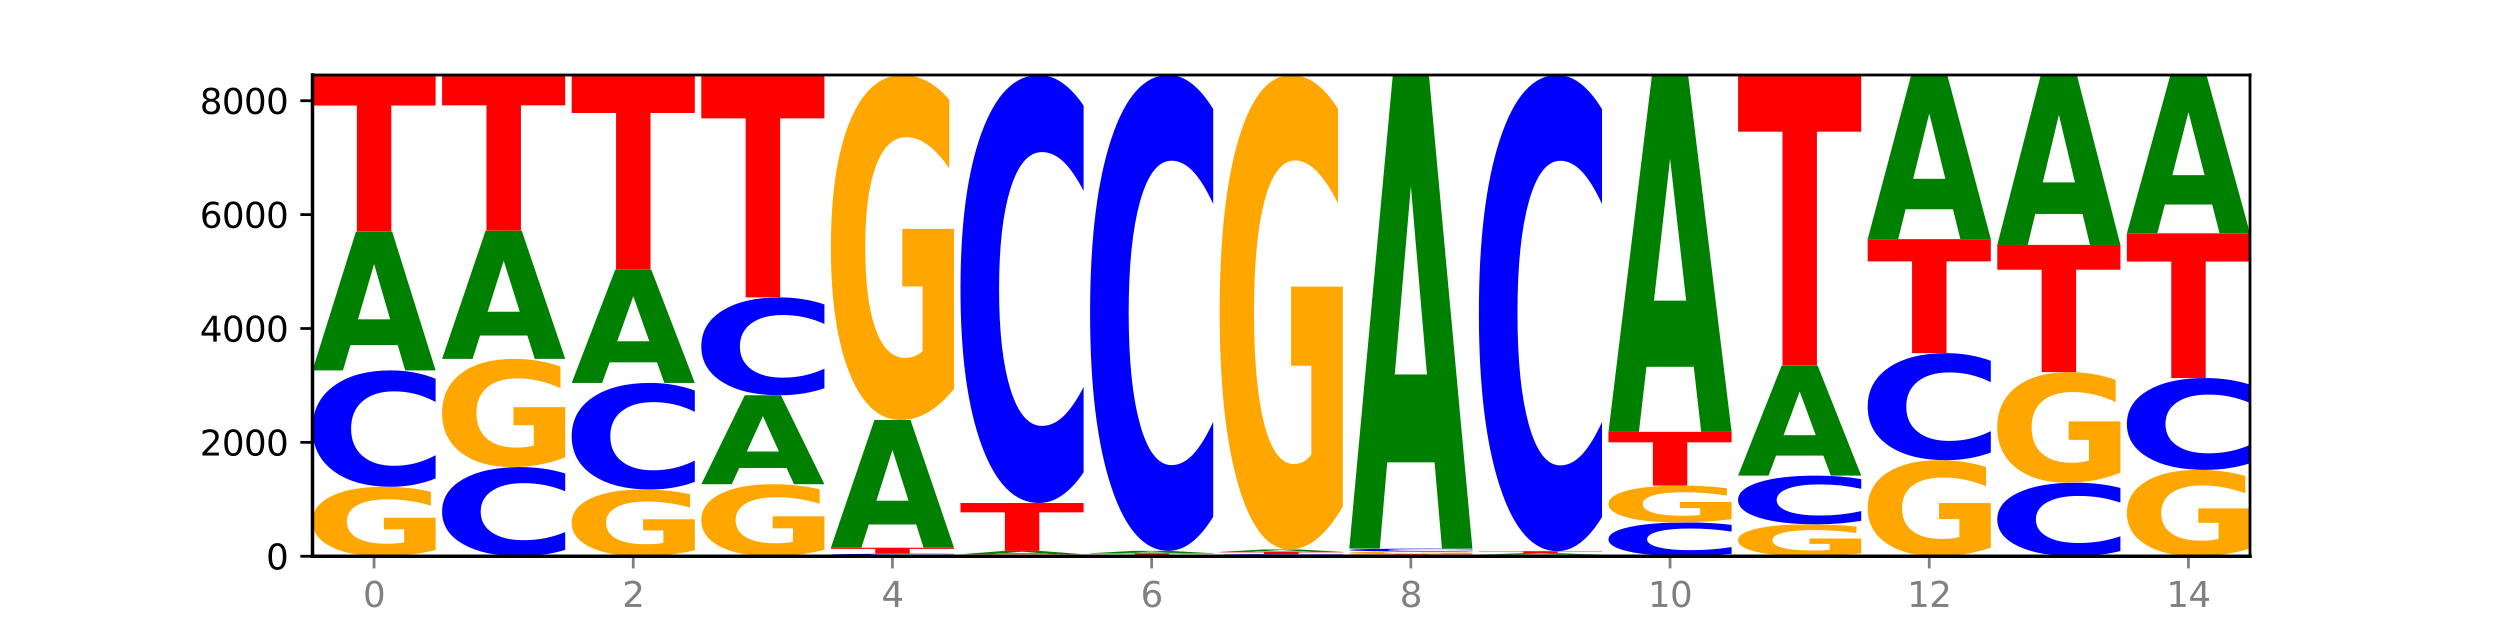 <?xml version="1.0" encoding="utf-8" standalone="no"?>
<!DOCTYPE svg PUBLIC "-//W3C//DTD SVG 1.1//EN"
  "http://www.w3.org/Graphics/SVG/1.1/DTD/svg11.dtd">
<svg xmlns:xlink="http://www.w3.org/1999/xlink" width="720pt" height="180pt" viewBox="0 0 720 180" xmlns="http://www.w3.org/2000/svg" version="1.1">
 <defs>
  <style type="text/css">*{stroke-linejoin: round; stroke-linecap: butt}</style>
 </defs>
 <g id="figure_1">
  <g id="patch_1">
   <path d="M 0 180 
L 720 180 
L 720 0 
L 0 0 
z
" style="fill: #ffffff"/>
  </g>
  <g id="axes_1">
   <g id="patch_2">
    <path d="M 90 160.2 
L 648 160.2 
L 648 21.6 
L 90 21.6 
z
" style="fill: #ffffff"/>
   </g>
   <g id="line2d_1">
    <path d="M 90 160.2 
L 648 160.2 
" clip-path="url(#p3abdfada32)" style="fill: none; stroke: #000000; stroke-width: 0.5; stroke-linecap: square"/>
   </g>
   <g id="patch_3">
    <path d="M 125.458 158.39 
Q 121.882 159.295 118.036 159.75 
Q 114.19 160.2 110.089 160.2 
Q 100.823 160.2 95.412 157.506 
Q 90 154.811 90 150.203 
Q 90 145.541 95.507 142.868 
Q 101.022 140.194 110.614 140.194 
Q 114.309 140.194 117.694 140.558 
Q 121.088 140.917 124.091 141.628 
L 124.091 145.616 
Q 120.992 144.703 117.925 144.252 
Q 114.857 143.798 111.774 143.798 
Q 106.068 143.798 102.977 145.459 
Q 99.886 147.116 99.886 150.203 
Q 99.886 153.261 102.866 154.931 
Q 105.846 156.596 111.329 156.596 
Q 112.823 156.596 114.102 156.501 
Q 115.382 156.402 116.399 156.195 
L 116.399 152.451 
L 110.558 152.451 
L 110.558 149.116 
L 125.458 149.116 
L 125.458 158.39 
z
" clip-path="url(#p3abdfada32)" style="fill: #ffa600"/>
   </g>
   <g id="patch_4">
    <path d="M 125.458 137.791 
Q 122.492 138.982 119.285 139.585 
Q 116.078 140.194 112.585 140.194 
Q 102.168 140.194 96.084 135.679 
Q 90 131.165 90 123.445 
Q 90 115.697 96.084 111.19 
Q 102.168 106.675 112.585 106.675 
Q 116.078 106.675 119.285 107.285 
Q 122.492 107.887 125.458 109.078 
L 125.458 115.759 
Q 122.465 114.181 119.562 113.447 
Q 116.658 112.713 113.451 112.713 
Q 107.698 112.713 104.401 115.573 
Q 101.114 118.425 101.114 123.445 
Q 101.114 128.444 104.401 131.304 
Q 107.698 134.156 113.451 134.156 
Q 116.658 134.156 119.562 133.422 
Q 122.465 132.681 125.458 131.103 
L 125.458 137.791 
z
" clip-path="url(#p3abdfada32)" style="fill: #0000ff"/>
   </g>
   <g id="patch_5">
    <path d="M 114.562 99.389 
L 100.925 99.389 
L 98.772 106.675 
L 90 106.675 
L 102.527 66.679 
L 112.931 66.679 
L 125.458 106.675 
L 116.693 106.675 
L 114.562 99.389 
z
M 103.1 91.966 
L 112.365 91.966 
L 107.74 76.057 
L 103.1 91.966 
z
" clip-path="url(#p3abdfada32)" style="fill: #008000"/>
   </g>
   <g id="patch_6">
    <path d="M 90 21.6 
L 125.458 21.6 
L 125.458 30.392 
L 112.701 30.392 
L 112.701 66.679 
L 102.781 66.679 
L 102.781 30.392 
L 90 30.392 
L 90 21.6 
z
" clip-path="url(#p3abdfada32)" style="fill: #ff0000"/>
   </g>
   <g id="patch_7">
    <path d="M 162.783 158.359 
Q 159.817 159.272 156.609 159.733 
Q 153.402 160.2 149.909 160.2 
Q 139.492 160.2 133.408 156.741 
Q 127.324 153.283 127.324 147.368 
Q 127.324 141.432 133.408 137.979 
Q 139.492 134.52 149.909 134.52 
Q 153.402 134.52 156.609 134.987 
Q 159.817 135.448 162.783 136.361 
L 162.783 141.48 
Q 159.79 140.27 156.886 139.708 
Q 153.983 139.146 150.776 139.146 
Q 145.022 139.146 141.726 141.337 
Q 138.438 143.522 138.438 147.368 
Q 138.438 151.198 141.726 153.389 
Q 145.022 155.574 150.776 155.574 
Q 153.983 155.574 156.886 155.012 
Q 159.79 154.444 162.783 153.235 
L 162.783 158.359 
z
" clip-path="url(#p3abdfada32)" style="fill: #0000ff"/>
   </g>
   <g id="patch_8">
    <path d="M 162.783 131.701 
Q 159.207 133.11 155.36 133.818 
Q 151.514 134.52 147.414 134.52 
Q 138.148 134.52 132.736 130.324 
Q 127.324 126.127 127.324 118.951 
Q 127.324 111.691 132.831 107.527 
Q 138.346 103.363 147.938 103.363 
Q 151.633 103.363 155.019 103.929 
Q 158.412 104.489 161.416 105.596 
L 161.416 111.807 
Q 158.317 110.385 155.249 109.683 
Q 152.182 108.975 149.098 108.975 
Q 143.393 108.975 140.301 111.562 
Q 137.21 114.143 137.21 118.951 
Q 137.21 123.714 140.19 126.314 
Q 143.17 128.908 148.653 128.908 
Q 150.147 128.908 151.427 128.76 
Q 152.706 128.605 153.723 128.283 
L 153.723 122.452 
L 147.883 122.452 
L 147.883 117.258 
L 162.783 117.258 
L 162.783 131.701 
z
" clip-path="url(#p3abdfada32)" style="fill: #ffa600"/>
   </g>
   <g id="patch_9">
    <path d="M 151.886 96.635 
L 138.25 96.635 
L 136.097 103.363 
L 127.324 103.363 
L 139.852 66.433 
L 150.255 66.433 
L 162.783 103.363 
L 154.018 103.363 
L 151.886 96.635 
z
M 140.425 89.781 
L 149.69 89.781 
L 145.064 75.092 
L 140.425 89.781 
z
" clip-path="url(#p3abdfada32)" style="fill: #008000"/>
   </g>
   <g id="patch_10">
    <path d="M 127.324 21.6 
L 162.783 21.6 
L 162.783 30.344 
L 150.026 30.344 
L 150.026 66.433 
L 140.106 66.433 
L 140.106 30.344 
L 127.324 30.344 
L 127.324 21.6 
z
" clip-path="url(#p3abdfada32)" style="fill: #ff0000"/>
   </g>
   <g id="patch_11">
    <path d="M 200.107 158.461 
Q 196.531 159.331 192.685 159.767 
Q 188.839 160.2 184.738 160.2 
Q 175.472 160.2 170.061 157.612 
Q 164.649 155.023 164.649 150.596 
Q 164.649 146.118 170.156 143.55 
Q 175.671 140.981 185.263 140.981 
Q 188.958 140.981 192.343 141.33 
Q 195.736 141.676 198.74 142.359 
L 198.74 146.19 
Q 195.641 145.312 192.574 144.88 
Q 189.506 144.443 186.423 144.443 
Q 180.717 144.443 177.626 146.039 
Q 174.535 147.631 174.535 150.596 
Q 174.535 153.534 177.515 155.138 
Q 180.495 156.738 185.978 156.738 
Q 187.472 156.738 188.751 156.647 
Q 190.031 156.552 191.048 156.353 
L 191.048 152.756 
L 185.207 152.756 
L 185.207 149.552 
L 200.107 149.552 
L 200.107 158.461 
z
" clip-path="url(#p3abdfada32)" style="fill: #ffa600"/>
   </g>
   <g id="patch_12">
    <path d="M 200.107 138.781 
Q 197.141 139.871 193.934 140.423 
Q 190.727 140.981 187.233 140.981 
Q 176.817 140.981 170.733 136.846 
Q 164.649 132.712 164.649 125.642 
Q 164.649 118.546 170.733 114.418 
Q 176.817 110.283 187.233 110.283 
Q 190.727 110.283 193.934 110.841 
Q 197.141 111.393 200.107 112.483 
L 200.107 118.603 
Q 197.114 117.157 194.211 116.485 
Q 191.307 115.813 188.1 115.813 
Q 182.347 115.813 179.05 118.432 
Q 175.762 121.044 175.762 125.642 
Q 175.762 130.22 179.05 132.839 
Q 182.347 135.451 188.1 135.451 
Q 191.307 135.451 194.211 134.779 
Q 197.114 134.101 200.107 132.655 
L 200.107 138.781 
z
" clip-path="url(#p3abdfada32)" style="fill: #0000ff"/>
   </g>
   <g id="patch_13">
    <path d="M 189.211 104.344 
L 175.574 104.344 
L 173.421 110.283 
L 164.649 110.283 
L 177.176 77.683 
L 187.58 77.683 
L 200.107 110.283 
L 191.342 110.283 
L 189.211 104.344 
z
M 177.749 98.294 
L 187.014 98.294 
L 182.389 85.326 
L 177.749 98.294 
z
" clip-path="url(#p3abdfada32)" style="fill: #008000"/>
   </g>
   <g id="patch_14">
    <path d="M 164.649 21.6 
L 200.107 21.6 
L 200.107 32.538 
L 187.35 32.538 
L 187.35 77.683 
L 177.43 77.683 
L 177.43 32.538 
L 164.649 32.538 
L 164.649 21.6 
z
" clip-path="url(#p3abdfada32)" style="fill: #ff0000"/>
   </g>
   <g id="patch_15">
    <path d="M 237.431 158.323 
Q 233.855 159.262 230.009 159.733 
Q 226.163 160.2 222.063 160.2 
Q 212.797 160.2 207.385 157.406 
Q 201.973 154.612 201.973 149.834 
Q 201.973 145.001 207.48 142.228 
Q 212.995 139.456 222.587 139.456 
Q 226.282 139.456 229.668 139.833 
Q 233.061 140.206 236.065 140.943 
L 236.065 145.078 
Q 232.965 144.131 229.898 143.664 
Q 226.831 143.193 223.747 143.193 
Q 218.041 143.193 214.95 144.915 
Q 211.859 146.633 211.859 149.834 
Q 211.859 153.005 214.839 154.737 
Q 217.819 156.463 223.302 156.463 
Q 224.796 156.463 226.076 156.365 
Q 227.355 156.262 228.372 156.048 
L 228.372 152.165 
L 222.531 152.165 
L 222.531 148.707 
L 237.431 148.707 
L 237.431 158.323 
z
" clip-path="url(#p3abdfada32)" style="fill: #ffa600"/>
   </g>
   <g id="patch_16">
    <path d="M 226.535 134.79 
L 212.899 134.79 
L 210.745 139.456 
L 201.973 139.456 
L 214.501 113.841 
L 224.904 113.841 
L 237.431 139.456 
L 228.667 139.456 
L 226.535 134.79 
z
M 215.073 130.036 
L 224.339 130.036 
L 219.713 119.847 
L 215.073 130.036 
z
" clip-path="url(#p3abdfada32)" style="fill: #008000"/>
   </g>
   <g id="patch_17">
    <path d="M 237.431 111.821 
Q 234.465 112.822 231.258 113.329 
Q 228.051 113.841 224.558 113.841 
Q 214.141 113.841 208.057 110.045 
Q 201.973 106.248 201.973 99.756 
Q 201.973 93.24 208.057 89.449 
Q 214.141 85.652 224.558 85.652 
Q 228.051 85.652 231.258 86.165 
Q 234.465 86.672 237.431 87.673 
L 237.431 93.292 
Q 234.439 91.965 231.535 91.347 
Q 228.632 90.73 225.424 90.73 
Q 219.671 90.73 216.375 93.135 
Q 213.087 95.534 213.087 99.756 
Q 213.087 103.96 216.375 106.365 
Q 219.671 108.764 225.424 108.764 
Q 228.632 108.764 231.535 108.147 
Q 234.439 107.524 237.431 106.196 
L 237.431 111.821 
z
" clip-path="url(#p3abdfada32)" style="fill: #0000ff"/>
   </g>
   <g id="patch_18">
    <path d="M 201.973 21.6 
L 237.431 21.6 
L 237.431 34.092 
L 224.675 34.092 
L 224.675 85.652 
L 214.755 85.652 
L 214.755 34.092 
L 201.973 34.092 
L 201.973 21.6 
z
" clip-path="url(#p3abdfada32)" style="fill: #ff0000"/>
   </g>
   <g id="patch_19">
    <path d="M 274.756 160.147 
Q 271.79 160.173 268.583 160.187 
Q 265.375 160.2 261.882 160.2 
Q 251.465 160.2 245.382 160.101 
Q 239.298 160.001 239.298 159.831 
Q 239.298 159.661 245.382 159.561 
Q 251.465 159.462 261.882 159.462 
Q 265.375 159.462 268.583 159.475 
Q 271.79 159.489 274.756 159.515 
L 274.756 159.662 
Q 271.763 159.627 268.86 159.611 
Q 265.956 159.595 262.749 159.595 
Q 256.995 159.595 253.699 159.658 
Q 250.411 159.721 250.411 159.831 
Q 250.411 159.941 253.699 160.004 
Q 256.995 160.067 262.749 160.067 
Q 265.956 160.067 268.86 160.051 
Q 271.763 160.035 274.756 160 
L 274.756 160.147 
z
" clip-path="url(#p3abdfada32)" style="fill: #0000ff"/>
   </g>
   <g id="patch_20">
    <path d="M 239.298 157.74 
L 274.756 157.74 
L 274.756 158.076 
L 261.999 158.076 
L 261.999 159.462 
L 252.079 159.462 
L 252.079 158.076 
L 239.298 158.076 
L 239.298 157.74 
z
" clip-path="url(#p3abdfada32)" style="fill: #ff0000"/>
   </g>
   <g id="patch_21">
    <path d="M 263.86 151.04 
L 250.223 151.04 
L 248.07 157.74 
L 239.298 157.74 
L 251.825 120.958 
L 262.228 120.958 
L 274.756 157.74 
L 265.991 157.74 
L 263.86 151.04 
z
M 252.398 144.213 
L 261.663 144.213 
L 257.038 129.582 
L 252.398 144.213 
z
" clip-path="url(#p3abdfada32)" style="fill: #008000"/>
   </g>
   <g id="patch_22">
    <path d="M 274.756 111.969 
Q 271.18 116.464 267.334 118.721 
Q 263.487 120.958 259.387 120.958 
Q 250.121 120.958 244.709 107.577 
Q 239.298 94.195 239.298 71.31 
Q 239.298 48.159 244.805 34.879 
Q 250.32 21.6 259.911 21.6 
Q 263.607 21.6 266.992 23.406 
Q 270.385 25.192 273.389 28.722 
L 273.389 48.528 
Q 270.29 43.992 267.222 41.755 
Q 264.155 39.497 261.072 39.497 
Q 255.366 39.497 252.275 47.748 
Q 249.183 55.978 249.183 71.31 
Q 249.183 86.498 252.163 94.79 
Q 255.143 103.061 260.627 103.061 
Q 262.121 103.061 263.4 102.589 
Q 264.679 102.097 265.697 101.07 
L 265.697 82.475 
L 259.856 82.475 
L 259.856 65.912 
L 274.756 65.912 
L 274.756 111.969 
z
" clip-path="url(#p3abdfada32)" style="fill: #ffa600"/>
   </g>
   <g id="patch_23">
    <path d="M 312.08 160.148 
Q 308.504 160.174 304.658 160.187 
Q 300.812 160.2 296.711 160.2 
Q 287.445 160.2 282.034 160.123 
Q 276.622 160.045 276.622 159.913 
Q 276.622 159.779 282.129 159.703 
Q 287.644 159.626 297.236 159.626 
Q 300.931 159.626 304.316 159.636 
Q 307.71 159.647 310.713 159.667 
L 310.713 159.782 
Q 307.614 159.755 304.547 159.742 
Q 301.479 159.729 298.396 159.729 
Q 292.69 159.729 289.599 159.777 
Q 286.508 159.825 286.508 159.913 
Q 286.508 160.001 289.488 160.049 
Q 292.468 160.097 297.951 160.097 
Q 299.445 160.097 300.724 160.094 
Q 302.004 160.091 303.021 160.085 
L 303.021 159.978 
L 297.18 159.978 
L 297.18 159.882 
L 312.08 159.882 
L 312.08 160.148 
z
" clip-path="url(#p3abdfada32)" style="fill: #ffa600"/>
   </g>
   <g id="patch_24">
    <path d="M 301.184 159.45 
L 287.547 159.45 
L 285.394 159.626 
L 276.622 159.626 
L 289.15 158.659 
L 299.553 158.659 
L 312.08 159.626 
L 303.315 159.626 
L 301.184 159.45 
z
M 289.722 159.27 
L 298.987 159.27 
L 294.362 158.885 
L 289.722 159.27 
z
" clip-path="url(#p3abdfada32)" style="fill: #008000"/>
   </g>
   <g id="patch_25">
    <path d="M 276.622 144.867 
L 312.08 144.867 
L 312.08 147.557 
L 299.324 147.557 
L 299.324 158.659 
L 289.404 158.659 
L 289.404 147.557 
L 276.622 147.557 
L 276.622 144.867 
z
" clip-path="url(#p3abdfada32)" style="fill: #ff0000"/>
   </g>
   <g id="patch_26">
    <path d="M 312.08 136.032 
Q 309.114 140.411 305.907 142.627 
Q 302.7 144.867 299.207 144.867 
Q 288.79 144.867 282.706 128.265 
Q 276.622 111.663 276.622 83.272 
Q 276.622 54.779 282.706 38.202 
Q 288.79 21.6 299.207 21.6 
Q 302.7 21.6 305.907 23.841 
Q 309.114 26.056 312.08 30.436 
L 312.08 55.008 
Q 309.087 49.202 306.184 46.503 
Q 303.28 43.804 300.073 43.804 
Q 294.32 43.804 291.023 54.32 
Q 287.736 64.811 287.736 83.272 
Q 287.736 101.656 291.023 112.173 
Q 294.32 122.663 300.073 122.663 
Q 303.28 122.663 306.184 119.964 
Q 309.087 117.24 312.08 111.434 
L 312.08 136.032 
z
" clip-path="url(#p3abdfada32)" style="fill: #0000ff"/>
   </g>
   <g id="patch_27">
    <path d="M 349.405 160.178 
Q 345.829 160.189 341.982 160.194 
Q 338.136 160.2 334.036 160.2 
Q 324.77 160.2 319.358 160.167 
Q 313.946 160.134 313.946 160.077 
Q 313.946 160.02 319.454 159.987 
Q 324.969 159.954 334.56 159.954 
Q 338.255 159.954 341.641 159.958 
Q 345.034 159.963 348.038 159.972 
L 348.038 160.021 
Q 344.939 160.009 341.871 160.004 
Q 338.804 159.998 335.72 159.998 
Q 330.015 159.998 326.923 160.019 
Q 323.832 160.039 323.832 160.077 
Q 323.832 160.115 326.812 160.135 
Q 329.792 160.156 335.275 160.156 
Q 336.769 160.156 338.049 160.155 
Q 339.328 160.153 340.345 160.151 
L 340.345 160.105 
L 334.505 160.105 
L 334.505 160.064 
L 349.405 160.064 
L 349.405 160.178 
z
" clip-path="url(#p3abdfada32)" style="fill: #ffa600"/>
   </g>
   <g id="patch_28">
    <path d="M 313.946 159.347 
L 349.405 159.347 
L 349.405 159.466 
L 336.648 159.466 
L 336.648 159.954 
L 326.728 159.954 
L 326.728 159.466 
L 313.946 159.466 
L 313.946 159.347 
z
" clip-path="url(#p3abdfada32)" style="fill: #ff0000"/>
   </g>
   <g id="patch_29">
    <path d="M 338.508 159.219 
L 324.872 159.219 
L 322.719 159.347 
L 313.946 159.347 
L 326.474 158.642 
L 336.877 158.642 
L 349.405 159.347 
L 340.64 159.347 
L 338.508 159.219 
z
M 327.047 159.088 
L 336.312 159.088 
L 331.686 158.807 
L 327.047 159.088 
z
" clip-path="url(#p3abdfada32)" style="fill: #008000"/>
   </g>
   <g id="patch_30">
    <path d="M 349.405 148.819 
Q 346.439 153.688 343.231 156.151 
Q 340.024 158.642 336.531 158.642 
Q 326.114 158.642 320.03 140.185 
Q 313.946 121.728 313.946 90.164 
Q 313.946 58.486 320.03 40.057 
Q 326.114 21.6 336.531 21.6 
Q 340.024 21.6 343.231 24.091 
Q 346.439 26.554 349.405 31.423 
L 349.405 58.741 
Q 346.412 52.287 343.508 49.286 
Q 340.605 46.285 337.398 46.285 
Q 331.644 46.285 328.348 57.977 
Q 325.06 69.64 325.06 90.164 
Q 325.06 110.602 328.348 122.294 
Q 331.644 133.957 337.398 133.957 
Q 340.605 133.957 343.508 130.956 
Q 346.412 127.927 349.405 121.473 
L 349.405 148.819 
z
" clip-path="url(#p3abdfada32)" style="fill: #0000ff"/>
   </g>
   <g id="patch_31">
    <path d="M 386.729 160.155 
Q 383.763 160.177 380.556 160.189 
Q 377.349 160.2 373.856 160.2 
Q 363.439 160.2 357.355 160.116 
Q 351.271 160.032 351.271 159.889 
Q 351.271 159.745 357.355 159.661 
Q 363.439 159.577 373.856 159.577 
Q 377.349 159.577 380.556 159.588 
Q 383.763 159.599 386.729 159.622 
L 386.729 159.746 
Q 383.736 159.716 380.833 159.703 
Q 377.929 159.689 374.722 159.689 
Q 368.969 159.689 365.672 159.742 
Q 362.385 159.795 362.385 159.889 
Q 362.385 159.982 365.672 160.035 
Q 368.969 160.088 374.722 160.088 
Q 377.929 160.088 380.833 160.074 
Q 383.736 160.06 386.729 160.031 
L 386.729 160.155 
z
" clip-path="url(#p3abdfada32)" style="fill: #0000ff"/>
   </g>
   <g id="patch_32">
    <path d="M 351.271 158.954 
L 386.729 158.954 
L 386.729 159.075 
L 373.972 159.075 
L 373.972 159.577 
L 364.052 159.577 
L 364.052 159.075 
L 351.271 159.075 
L 351.271 158.954 
z
" clip-path="url(#p3abdfada32)" style="fill: #ff0000"/>
   </g>
   <g id="patch_33">
    <path d="M 375.833 158.825 
L 362.196 158.825 
L 360.043 158.954 
L 351.271 158.954 
L 363.798 158.249 
L 374.202 158.249 
L 386.729 158.954 
L 377.964 158.954 
L 375.833 158.825 
z
M 364.371 158.694 
L 373.636 158.694 
L 369.011 158.414 
L 364.371 158.694 
z
" clip-path="url(#p3abdfada32)" style="fill: #008000"/>
   </g>
   <g id="patch_34">
    <path d="M 386.729 145.885 
Q 383.153 152.067 379.307 155.172 
Q 375.461 158.249 371.36 158.249 
Q 362.094 158.249 356.683 139.844 
Q 351.271 121.44 351.271 89.967 
Q 351.271 58.126 356.778 39.863 
Q 362.293 21.6 371.885 21.6 
Q 375.58 21.6 378.965 24.084 
Q 382.358 26.54 385.362 31.395 
L 385.362 58.634 
Q 382.263 52.396 379.196 49.319 
Q 376.128 46.214 373.045 46.214 
Q 367.339 46.214 364.248 57.562 
Q 361.157 68.881 361.157 89.967 
Q 361.157 110.855 364.137 122.259 
Q 367.117 133.634 372.6 133.634 
Q 374.094 133.634 375.373 132.985 
Q 376.653 132.308 377.67 130.896 
L 377.67 105.322 
L 371.829 105.322 
L 371.829 82.543 
L 386.729 82.543 
L 386.729 145.885 
z
" clip-path="url(#p3abdfada32)" style="fill: #ffa600"/>
   </g>
   <g id="patch_35">
    <path d="M 388.595 159.61 
L 424.054 159.61 
L 424.054 159.725 
L 411.297 159.725 
L 411.297 160.2 
L 401.377 160.2 
L 401.377 159.725 
L 388.595 159.725 
L 388.595 159.61 
z
" clip-path="url(#p3abdfada32)" style="fill: #ff0000"/>
   </g>
   <g id="patch_36">
    <path d="M 424.054 159.538 
Q 420.477 159.574 416.631 159.592 
Q 412.785 159.61 408.685 159.61 
Q 399.419 159.61 394.007 159.504 
Q 388.595 159.398 388.595 159.216 
Q 388.595 159.033 394.102 158.928 
Q 399.617 158.823 409.209 158.823 
Q 412.904 158.823 416.29 158.837 
Q 419.683 158.851 422.687 158.879 
L 422.687 159.036 
Q 419.587 159 416.52 158.982 
Q 413.453 158.964 410.369 158.964 
Q 404.664 158.964 401.572 159.03 
Q 398.481 159.095 398.481 159.216 
Q 398.481 159.337 401.461 159.402 
Q 404.441 159.468 409.924 159.468 
Q 411.418 159.468 412.698 159.464 
Q 413.977 159.46 414.994 159.452 
L 414.994 159.305 
L 409.153 159.305 
L 409.153 159.174 
L 424.054 159.174 
L 424.054 159.538 
z
" clip-path="url(#p3abdfada32)" style="fill: #ffa600"/>
   </g>
   <g id="patch_37">
    <path d="M 424.054 158.764 
Q 421.087 158.793 417.88 158.808 
Q 414.673 158.823 411.18 158.823 
Q 400.763 158.823 394.679 158.712 
Q 388.595 158.602 388.595 158.413 
Q 388.595 158.223 394.679 158.113 
Q 400.763 158.003 411.18 158.003 
Q 414.673 158.003 417.88 158.018 
Q 421.087 158.032 424.054 158.061 
L 424.054 158.225 
Q 421.061 158.186 418.157 158.168 
Q 415.254 158.15 412.047 158.15 
Q 406.293 158.15 402.997 158.22 
Q 399.709 158.29 399.709 158.413 
Q 399.709 158.535 402.997 158.605 
Q 406.293 158.675 412.047 158.675 
Q 415.254 158.675 418.157 158.657 
Q 421.061 158.639 424.054 158.6 
L 424.054 158.764 
z
" clip-path="url(#p3abdfada32)" style="fill: #0000ff"/>
   </g>
   <g id="patch_38">
    <path d="M 413.157 133.154 
L 399.521 133.154 
L 397.367 158.003 
L 388.595 158.003 
L 401.123 21.6 
L 411.526 21.6 
L 424.054 158.003 
L 415.289 158.003 
L 413.157 133.154 
z
M 401.695 107.838 
L 410.961 107.838 
L 406.335 53.581 
L 401.695 107.838 
z
" clip-path="url(#p3abdfada32)" style="fill: #008000"/>
   </g>
   <g id="patch_39">
    <path d="M 461.378 160.161 
Q 457.802 160.181 453.956 160.19 
Q 450.11 160.2 446.009 160.2 
Q 436.743 160.2 431.331 160.143 
Q 425.92 160.085 425.92 159.987 
Q 425.92 159.888 431.427 159.831 
Q 436.942 159.774 446.533 159.774 
Q 450.229 159.774 453.614 159.781 
Q 457.007 159.789 460.011 159.804 
L 460.011 159.889 
Q 456.912 159.87 453.844 159.86 
Q 450.777 159.85 447.694 159.85 
Q 441.988 159.85 438.897 159.886 
Q 435.805 159.921 435.805 159.987 
Q 435.805 160.052 438.785 160.088 
Q 441.765 160.123 447.249 160.123 
Q 448.743 160.123 450.022 160.121 
Q 451.302 160.119 452.319 160.115 
L 452.319 160.035 
L 446.478 160.035 
L 446.478 159.964 
L 461.378 159.964 
L 461.378 160.161 
z
" clip-path="url(#p3abdfada32)" style="fill: #ffa600"/>
   </g>
   <g id="patch_40">
    <path d="M 450.482 159.69 
L 436.845 159.69 
L 434.692 159.774 
L 425.92 159.774 
L 438.447 159.314 
L 448.85 159.314 
L 461.378 159.774 
L 452.613 159.774 
L 450.482 159.69 
z
M 439.02 159.605 
L 448.285 159.605 
L 443.66 159.422 
L 439.02 159.605 
z
" clip-path="url(#p3abdfada32)" style="fill: #008000"/>
   </g>
   <g id="patch_41">
    <path d="M 425.92 158.741 
L 461.378 158.741 
L 461.378 158.852 
L 448.621 158.852 
L 448.621 159.314 
L 438.701 159.314 
L 438.701 158.852 
L 425.92 158.852 
L 425.92 158.741 
z
" clip-path="url(#p3abdfada32)" style="fill: #ff0000"/>
   </g>
   <g id="patch_42">
    <path d="M 461.378 148.91 
Q 458.412 153.783 455.205 156.248 
Q 451.997 158.741 448.504 158.741 
Q 438.088 158.741 432.004 140.27 
Q 425.92 121.8 425.92 90.213 
Q 425.92 58.513 432.004 40.07 
Q 438.088 21.6 448.504 21.6 
Q 451.997 21.6 455.205 24.093 
Q 458.412 26.558 461.378 31.43 
L 461.378 58.768 
Q 458.385 52.309 455.482 49.306 
Q 452.578 46.303 449.371 46.303 
Q 443.618 46.303 440.321 58.003 
Q 437.033 69.674 437.033 90.213 
Q 437.033 110.666 440.321 122.366 
Q 443.618 134.038 449.371 134.038 
Q 452.578 134.038 455.482 131.035 
Q 458.385 128.004 461.378 121.545 
L 461.378 148.91 
z
" clip-path="url(#p3abdfada32)" style="fill: #0000ff"/>
   </g>
   <g id="patch_43">
    <path d="M 498.702 159.502 
Q 495.736 159.848 492.529 160.023 
Q 489.322 160.2 485.829 160.2 
Q 475.412 160.2 469.328 158.888 
Q 463.244 157.576 463.244 155.333 
Q 463.244 153.081 469.328 151.771 
Q 475.412 150.459 485.829 150.459 
Q 489.322 150.459 492.529 150.636 
Q 495.736 150.811 498.702 151.158 
L 498.702 153.099 
Q 495.71 152.64 492.806 152.427 
Q 489.903 152.214 486.695 152.214 
Q 480.942 152.214 477.645 153.045 
Q 474.358 153.874 474.358 155.333 
Q 474.358 156.785 477.645 157.616 
Q 480.942 158.445 486.695 158.445 
Q 489.903 158.445 492.806 158.232 
Q 495.71 158.017 498.702 157.558 
L 498.702 159.502 
z
" clip-path="url(#p3abdfada32)" style="fill: #0000ff"/>
   </g>
   <g id="patch_44">
    <path d="M 498.702 149.499 
Q 495.126 149.979 491.28 150.22 
Q 487.434 150.459 483.333 150.459 
Q 474.068 150.459 468.656 149.03 
Q 463.244 147.601 463.244 145.158 
Q 463.244 142.685 468.751 141.267 
Q 474.266 139.849 483.858 139.849 
Q 487.553 139.849 490.938 140.042 
Q 494.332 140.233 497.336 140.61 
L 497.336 142.725 
Q 494.236 142.241 491.169 142.002 
Q 488.101 141.761 485.018 141.761 
Q 479.312 141.761 476.221 142.642 
Q 473.13 143.521 473.13 145.158 
Q 473.13 146.78 476.11 147.665 
Q 479.09 148.548 484.573 148.548 
Q 486.067 148.548 487.347 148.498 
Q 488.626 148.445 489.643 148.336 
L 489.643 146.35 
L 483.802 146.35 
L 483.802 144.581 
L 498.702 144.581 
L 498.702 149.499 
z
" clip-path="url(#p3abdfada32)" style="fill: #ffa600"/>
   </g>
   <g id="patch_45">
    <path d="M 463.244 124.369 
L 498.702 124.369 
L 498.702 127.388 
L 485.946 127.388 
L 485.946 139.849 
L 476.026 139.849 
L 476.026 127.388 
L 463.244 127.388 
L 463.244 124.369 
z
" clip-path="url(#p3abdfada32)" style="fill: #ff0000"/>
   </g>
   <g id="patch_46">
    <path d="M 487.806 105.648 
L 474.169 105.648 
L 472.016 124.369 
L 463.244 124.369 
L 475.772 21.6 
L 486.175 21.6 
L 498.702 124.369 
L 489.937 124.369 
L 487.806 105.648 
z
M 476.344 86.574 
L 485.609 86.574 
L 480.984 45.696 
L 476.344 86.574 
z
" clip-path="url(#p3abdfada32)" style="fill: #008000"/>
   </g>
   <g id="patch_47">
    <path d="M 536.027 159.368 
Q 532.451 159.784 528.605 159.993 
Q 524.758 160.2 520.658 160.2 
Q 511.392 160.2 505.98 158.961 
Q 500.569 157.722 500.569 155.603 
Q 500.569 153.459 506.076 152.23 
Q 511.591 151 521.182 151 
Q 524.878 151 528.263 151.168 
Q 531.656 151.333 534.66 151.66 
L 534.66 153.494 
Q 531.561 153.074 528.493 152.867 
Q 525.426 152.658 522.343 152.658 
Q 516.637 152.658 513.546 153.421 
Q 510.454 154.184 510.454 155.603 
Q 510.454 157.009 513.434 157.777 
Q 516.414 158.543 521.898 158.543 
Q 523.391 158.543 524.671 158.499 
Q 525.95 158.454 526.968 158.359 
L 526.968 156.637 
L 521.127 156.637 
L 521.127 155.103 
L 536.027 155.103 
L 536.027 159.368 
z
" clip-path="url(#p3abdfada32)" style="fill: #ffa600"/>
   </g>
   <g id="patch_48">
    <path d="M 536.027 149.995 
Q 533.061 150.494 529.854 150.746 
Q 526.646 151 523.153 151 
Q 512.736 151 506.652 149.112 
Q 500.569 147.224 500.569 143.994 
Q 500.569 140.754 506.652 138.868 
Q 512.736 136.98 523.153 136.98 
Q 526.646 136.98 529.854 137.235 
Q 533.061 137.487 536.027 137.985 
L 536.027 140.78 
Q 533.034 140.119 530.13 139.812 
Q 527.227 139.505 524.02 139.505 
Q 518.266 139.505 514.97 140.701 
Q 511.682 141.895 511.682 143.994 
Q 511.682 146.086 514.97 147.282 
Q 518.266 148.475 524.02 148.475 
Q 527.227 148.475 530.13 148.168 
Q 533.034 147.858 536.027 147.198 
L 536.027 149.995 
z
" clip-path="url(#p3abdfada32)" style="fill: #0000ff"/>
   </g>
   <g id="patch_49">
    <path d="M 525.13 131.211 
L 511.494 131.211 
L 509.341 136.98 
L 500.569 136.98 
L 513.096 105.314 
L 523.499 105.314 
L 536.027 136.98 
L 527.262 136.98 
L 525.13 131.211 
z
M 513.669 125.334 
L 522.934 125.334 
L 518.309 112.739 
L 513.669 125.334 
z
" clip-path="url(#p3abdfada32)" style="fill: #008000"/>
   </g>
   <g id="patch_50">
    <path d="M 500.569 21.6 
L 536.027 21.6 
L 536.027 37.927 
L 523.27 37.927 
L 523.27 105.314 
L 513.35 105.314 
L 513.35 37.927 
L 500.569 37.927 
L 500.569 21.6 
z
" clip-path="url(#p3abdfada32)" style="fill: #ff0000"/>
   </g>
   <g id="patch_51">
    <path d="M 573.351 157.697 
Q 569.775 158.949 565.929 159.577 
Q 562.083 160.2 557.982 160.2 
Q 548.716 160.2 543.305 156.474 
Q 537.893 152.748 537.893 146.376 
Q 537.893 139.93 543.4 136.233 
Q 548.915 132.536 558.507 132.536 
Q 562.202 132.536 565.587 133.039 
Q 568.98 133.536 571.984 134.519 
L 571.984 140.033 
Q 568.885 138.77 565.818 138.147 
Q 562.75 137.519 559.667 137.519 
Q 553.961 137.519 550.87 139.816 
Q 547.779 142.108 547.779 146.376 
Q 547.779 150.605 550.759 152.914 
Q 553.739 155.217 559.222 155.217 
Q 560.716 155.217 561.995 155.085 
Q 563.275 154.948 564.292 154.663 
L 564.292 149.485 
L 558.451 149.485 
L 558.451 144.874 
L 573.351 144.874 
L 573.351 157.697 
z
" clip-path="url(#p3abdfada32)" style="fill: #ffa600"/>
   </g>
   <g id="patch_52">
    <path d="M 573.351 130.326 
Q 570.385 131.421 567.178 131.975 
Q 563.971 132.536 560.478 132.536 
Q 550.061 132.536 543.977 128.384 
Q 537.893 124.231 537.893 117.131 
Q 537.893 110.005 543.977 105.859 
Q 550.061 101.707 560.478 101.707 
Q 563.971 101.707 567.178 102.267 
Q 570.385 102.821 573.351 103.916 
L 573.351 110.062 
Q 570.358 108.61 567.455 107.935 
Q 564.551 107.26 561.344 107.26 
Q 555.591 107.26 552.294 109.89 
Q 549.007 112.514 549.007 117.131 
Q 549.007 121.729 552.294 124.359 
Q 555.591 126.983 561.344 126.983 
Q 564.551 126.983 567.455 126.308 
Q 570.358 125.626 573.351 124.174 
L 573.351 130.326 
z
" clip-path="url(#p3abdfada32)" style="fill: #0000ff"/>
   </g>
   <g id="patch_53">
    <path d="M 537.893 68.877 
L 573.351 68.877 
L 573.351 75.28 
L 560.594 75.28 
L 560.594 101.707 
L 550.674 101.707 
L 550.674 75.28 
L 537.893 75.28 
L 537.893 68.877 
z
" clip-path="url(#p3abdfada32)" style="fill: #ff0000"/>
   </g>
   <g id="patch_54">
    <path d="M 562.455 60.264 
L 548.818 60.264 
L 546.665 68.877 
L 537.893 68.877 
L 550.42 21.6 
L 560.824 21.6 
L 573.351 68.877 
L 564.586 68.877 
L 562.455 60.264 
z
M 550.993 51.49 
L 560.258 51.49 
L 555.633 32.685 
L 550.993 51.49 
z
" clip-path="url(#p3abdfada32)" style="fill: #008000"/>
   </g>
   <g id="patch_55">
    <path d="M 610.676 158.681 
Q 607.71 159.434 604.502 159.815 
Q 601.295 160.2 597.802 160.2 
Q 587.385 160.2 581.301 157.346 
Q 575.217 154.493 575.217 149.613 
Q 575.217 144.716 581.301 141.867 
Q 587.385 139.013 597.802 139.013 
Q 601.295 139.013 604.502 139.398 
Q 607.71 139.779 610.676 140.532 
L 610.676 144.755 
Q 607.683 143.757 604.779 143.293 
Q 601.876 142.83 598.669 142.83 
Q 592.915 142.83 589.619 144.637 
Q 586.331 146.44 586.331 149.613 
Q 586.331 152.773 589.619 154.581 
Q 592.915 156.384 598.669 156.384 
Q 601.876 156.384 604.779 155.92 
Q 607.683 155.451 610.676 154.454 
L 610.676 158.681 
z
" clip-path="url(#p3abdfada32)" style="fill: #0000ff"/>
   </g>
   <g id="patch_56">
    <path d="M 610.676 136.132 
Q 607.1 137.572 603.253 138.296 
Q 599.407 139.013 595.307 139.013 
Q 586.041 139.013 580.629 134.724 
Q 575.217 130.435 575.217 123.1 
Q 575.217 115.68 580.724 111.423 
Q 586.239 107.167 595.831 107.167 
Q 599.526 107.167 602.912 107.746 
Q 606.305 108.319 609.309 109.45 
L 609.309 115.798 
Q 606.21 114.344 603.142 113.627 
Q 600.075 112.904 596.991 112.904 
Q 591.286 112.904 588.194 115.548 
Q 585.103 118.186 585.103 123.1 
Q 585.103 127.968 588.083 130.626 
Q 591.063 133.277 596.546 133.277 
Q 598.04 133.277 599.32 133.126 
Q 600.599 132.968 601.616 132.639 
L 601.616 126.679 
L 595.776 126.679 
L 595.776 121.37 
L 610.676 121.37 
L 610.676 136.132 
z
" clip-path="url(#p3abdfada32)" style="fill: #ffa600"/>
   </g>
   <g id="patch_57">
    <path d="M 575.217 70.533 
L 610.676 70.533 
L 610.676 77.678 
L 597.919 77.678 
L 597.919 107.167 
L 587.999 107.167 
L 587.999 77.678 
L 575.217 77.678 
L 575.217 70.533 
z
" clip-path="url(#p3abdfada32)" style="fill: #ff0000"/>
   </g>
   <g id="patch_58">
    <path d="M 599.779 61.619 
L 586.143 61.619 
L 583.99 70.533 
L 575.217 70.533 
L 587.745 21.6 
L 598.148 21.6 
L 610.676 70.533 
L 601.911 70.533 
L 599.779 61.619 
z
M 588.318 52.537 
L 597.583 52.537 
L 592.957 33.073 
L 588.318 52.537 
z
" clip-path="url(#p3abdfada32)" style="fill: #008000"/>
   </g>
   <g id="patch_59">
    <path d="M 648 157.949 
Q 644.424 159.075 640.578 159.64 
Q 636.732 160.2 632.631 160.2 
Q 623.365 160.2 617.954 156.85 
Q 612.542 153.499 612.542 147.769 
Q 612.542 141.973 618.049 138.648 
Q 623.564 135.323 633.156 135.323 
Q 636.851 135.323 640.236 135.776 
Q 643.629 136.223 646.633 137.107 
L 646.633 142.065 
Q 643.534 140.93 640.467 140.37 
Q 637.399 139.804 634.316 139.804 
Q 628.61 139.804 625.519 141.87 
Q 622.428 143.931 622.428 147.769 
Q 622.428 151.572 625.408 153.648 
Q 628.388 155.719 633.871 155.719 
Q 635.365 155.719 636.644 155.601 
Q 637.924 155.478 638.941 155.221 
L 638.941 150.565 
L 633.1 150.565 
L 633.1 146.418 
L 648 146.418 
L 648 157.949 
z
" clip-path="url(#p3abdfada32)" style="fill: #ffa600"/>
   </g>
   <g id="patch_60">
    <path d="M 648 133.428 
Q 645.034 134.367 641.827 134.843 
Q 638.62 135.323 635.126 135.323 
Q 624.71 135.323 618.626 131.761 
Q 612.542 128.199 612.542 122.106 
Q 612.542 115.992 618.626 112.435 
Q 624.71 108.873 635.126 108.873 
Q 638.62 108.873 641.827 109.354 
Q 645.034 109.829 648 110.769 
L 648 116.041 
Q 645.007 114.796 642.104 114.216 
Q 639.2 113.637 635.993 113.637 
Q 630.24 113.637 626.943 115.894 
Q 623.655 118.145 623.655 122.106 
Q 623.655 126.051 626.943 128.308 
Q 630.24 130.559 635.993 130.559 
Q 639.2 130.559 642.104 129.98 
Q 645.007 129.395 648 128.149 
L 648 133.428 
z
" clip-path="url(#p3abdfada32)" style="fill: #0000ff"/>
   </g>
   <g id="patch_61">
    <path d="M 612.542 67.204 
L 648 67.204 
L 648 75.331 
L 635.243 75.331 
L 635.243 108.873 
L 625.323 108.873 
L 625.323 75.331 
L 612.542 75.331 
L 612.542 67.204 
z
" clip-path="url(#p3abdfada32)" style="fill: #ff0000"/>
   </g>
   <g id="patch_62">
    <path d="M 637.104 58.897 
L 623.467 58.897 
L 621.314 67.204 
L 612.542 67.204 
L 625.069 21.6 
L 635.473 21.6 
L 648 67.204 
L 639.235 67.204 
L 637.104 58.897 
z
M 625.642 50.432 
L 634.907 50.432 
L 630.282 32.292 
L 625.642 50.432 
z
" clip-path="url(#p3abdfada32)" style="fill: #008000"/>
   </g>
   <g id="matplotlib.axis_1">
    <g id="xtick_1">
     <g id="line2d_2">
      <defs>
       <path id="m830997da80" d="M 0 0 
L 0 3.5 
" style="stroke: #808080; stroke-width: 0.8"/>
      </defs>
      <g>
       <use xlink:href="#m830997da80" x="107.729" y="160.2" style="fill: #808080; stroke: #808080; stroke-width: 0.8"/>
      </g>
     </g>
     <g id="text_1">
      <!-- 0 -->
      <g style="fill: #808080" transform="translate(104.548 174.798) scale(0.1 -0.1)">
       <defs>
        <path id="DejaVuSans-30" d="M 2034 4250 
Q 1547 4250 1301 3770 
Q 1056 3291 1056 2328 
Q 1056 1369 1301 889 
Q 1547 409 2034 409 
Q 2525 409 2770 889 
Q 3016 1369 3016 2328 
Q 3016 3291 2770 3770 
Q 2525 4250 2034 4250 
z
M 2034 4750 
Q 2819 4750 3233 4129 
Q 3647 3509 3647 2328 
Q 3647 1150 3233 529 
Q 2819 -91 2034 -91 
Q 1250 -91 836 529 
Q 422 1150 422 2328 
Q 422 3509 836 4129 
Q 1250 4750 2034 4750 
z
" transform="scale(0.016)"/>
       </defs>
       <use xlink:href="#DejaVuSans-30"/>
      </g>
     </g>
    </g>
    <g id="xtick_2">
     <g id="line2d_3">
      <g>
       <use xlink:href="#m830997da80" x="182.378" y="160.2" style="fill: #808080; stroke: #808080; stroke-width: 0.8"/>
      </g>
     </g>
     <g id="text_2">
      <!-- 2 -->
      <g style="fill: #808080" transform="translate(179.197 174.798) scale(0.1 -0.1)">
       <defs>
        <path id="DejaVuSans-32" d="M 1228 531 
L 3431 531 
L 3431 0 
L 469 0 
L 469 531 
Q 828 903 1448 1529 
Q 2069 2156 2228 2338 
Q 2531 2678 2651 2914 
Q 2772 3150 2772 3378 
Q 2772 3750 2511 3984 
Q 2250 4219 1831 4219 
Q 1534 4219 1204 4116 
Q 875 4013 500 3803 
L 500 4441 
Q 881 4594 1212 4672 
Q 1544 4750 1819 4750 
Q 2544 4750 2975 4387 
Q 3406 4025 3406 3419 
Q 3406 3131 3298 2873 
Q 3191 2616 2906 2266 
Q 2828 2175 2409 1742 
Q 1991 1309 1228 531 
z
" transform="scale(0.016)"/>
       </defs>
       <use xlink:href="#DejaVuSans-32"/>
      </g>
     </g>
    </g>
    <g id="xtick_3">
     <g id="line2d_4">
      <g>
       <use xlink:href="#m830997da80" x="257.027" y="160.2" style="fill: #808080; stroke: #808080; stroke-width: 0.8"/>
      </g>
     </g>
     <g id="text_3">
      <!-- 4 -->
      <g style="fill: #808080" transform="translate(253.846 174.798) scale(0.1 -0.1)">
       <defs>
        <path id="DejaVuSans-34" d="M 2419 4116 
L 825 1625 
L 2419 1625 
L 2419 4116 
z
M 2253 4666 
L 3047 4666 
L 3047 1625 
L 3713 1625 
L 3713 1100 
L 3047 1100 
L 3047 0 
L 2419 0 
L 2419 1100 
L 313 1100 
L 313 1709 
L 2253 4666 
z
" transform="scale(0.016)"/>
       </defs>
       <use xlink:href="#DejaVuSans-34"/>
      </g>
     </g>
    </g>
    <g id="xtick_4">
     <g id="line2d_5">
      <g>
       <use xlink:href="#m830997da80" x="331.676" y="160.2" style="fill: #808080; stroke: #808080; stroke-width: 0.8"/>
      </g>
     </g>
     <g id="text_4">
      <!-- 6 -->
      <g style="fill: #808080" transform="translate(328.494 174.798) scale(0.1 -0.1)">
       <defs>
        <path id="DejaVuSans-36" d="M 2113 2584 
Q 1688 2584 1439 2293 
Q 1191 2003 1191 1497 
Q 1191 994 1439 701 
Q 1688 409 2113 409 
Q 2538 409 2786 701 
Q 3034 994 3034 1497 
Q 3034 2003 2786 2293 
Q 2538 2584 2113 2584 
z
M 3366 4563 
L 3366 3988 
Q 3128 4100 2886 4159 
Q 2644 4219 2406 4219 
Q 1781 4219 1451 3797 
Q 1122 3375 1075 2522 
Q 1259 2794 1537 2939 
Q 1816 3084 2150 3084 
Q 2853 3084 3261 2657 
Q 3669 2231 3669 1497 
Q 3669 778 3244 343 
Q 2819 -91 2113 -91 
Q 1303 -91 875 529 
Q 447 1150 447 2328 
Q 447 3434 972 4092 
Q 1497 4750 2381 4750 
Q 2619 4750 2861 4703 
Q 3103 4656 3366 4563 
z
" transform="scale(0.016)"/>
       </defs>
       <use xlink:href="#DejaVuSans-36"/>
      </g>
     </g>
    </g>
    <g id="xtick_5">
     <g id="line2d_6">
      <g>
       <use xlink:href="#m830997da80" x="406.324" y="160.2" style="fill: #808080; stroke: #808080; stroke-width: 0.8"/>
      </g>
     </g>
     <g id="text_5">
      <!-- 8 -->
      <g style="fill: #808080" transform="translate(403.143 174.798) scale(0.1 -0.1)">
       <defs>
        <path id="DejaVuSans-38" d="M 2034 2216 
Q 1584 2216 1326 1975 
Q 1069 1734 1069 1313 
Q 1069 891 1326 650 
Q 1584 409 2034 409 
Q 2484 409 2743 651 
Q 3003 894 3003 1313 
Q 3003 1734 2745 1975 
Q 2488 2216 2034 2216 
z
M 1403 2484 
Q 997 2584 770 2862 
Q 544 3141 544 3541 
Q 544 4100 942 4425 
Q 1341 4750 2034 4750 
Q 2731 4750 3128 4425 
Q 3525 4100 3525 3541 
Q 3525 3141 3298 2862 
Q 3072 2584 2669 2484 
Q 3125 2378 3379 2068 
Q 3634 1759 3634 1313 
Q 3634 634 3220 271 
Q 2806 -91 2034 -91 
Q 1263 -91 848 271 
Q 434 634 434 1313 
Q 434 1759 690 2068 
Q 947 2378 1403 2484 
z
M 1172 3481 
Q 1172 3119 1398 2916 
Q 1625 2713 2034 2713 
Q 2441 2713 2670 2916 
Q 2900 3119 2900 3481 
Q 2900 3844 2670 4047 
Q 2441 4250 2034 4250 
Q 1625 4250 1398 4047 
Q 1172 3844 1172 3481 
z
" transform="scale(0.016)"/>
       </defs>
       <use xlink:href="#DejaVuSans-38"/>
      </g>
     </g>
    </g>
    <g id="xtick_6">
     <g id="line2d_7">
      <g>
       <use xlink:href="#m830997da80" x="480.973" y="160.2" style="fill: #808080; stroke: #808080; stroke-width: 0.8"/>
      </g>
     </g>
     <g id="text_6">
      <!-- 10 -->
      <g style="fill: #808080" transform="translate(474.611 174.798) scale(0.1 -0.1)">
       <defs>
        <path id="DejaVuSans-31" d="M 794 531 
L 1825 531 
L 1825 4091 
L 703 3866 
L 703 4441 
L 1819 4666 
L 2450 4666 
L 2450 531 
L 3481 531 
L 3481 0 
L 794 0 
L 794 531 
z
" transform="scale(0.016)"/>
       </defs>
       <use xlink:href="#DejaVuSans-31"/>
       <use xlink:href="#DejaVuSans-30" x="63.623"/>
      </g>
     </g>
    </g>
    <g id="xtick_7">
     <g id="line2d_8">
      <g>
       <use xlink:href="#m830997da80" x="555.622" y="160.2" style="fill: #808080; stroke: #808080; stroke-width: 0.8"/>
      </g>
     </g>
     <g id="text_7">
      <!-- 12 -->
      <g style="fill: #808080" transform="translate(549.26 174.798) scale(0.1 -0.1)">
       <use xlink:href="#DejaVuSans-31"/>
       <use xlink:href="#DejaVuSans-32" x="63.623"/>
      </g>
     </g>
    </g>
    <g id="xtick_8">
     <g id="line2d_9">
      <g>
       <use xlink:href="#m830997da80" x="630.271" y="160.2" style="fill: #808080; stroke: #808080; stroke-width: 0.8"/>
      </g>
     </g>
     <g id="text_8">
      <!-- 14 -->
      <g style="fill: #808080" transform="translate(623.908 174.798) scale(0.1 -0.1)">
       <use xlink:href="#DejaVuSans-31"/>
       <use xlink:href="#DejaVuSans-34" x="63.623"/>
      </g>
     </g>
    </g>
   </g>
   <g id="matplotlib.axis_2">
    <g id="ytick_1">
     <g id="line2d_10">
      <defs>
       <path id="m353add2503" d="M 0 0 
L -3.5 0 
" style="stroke: #000000; stroke-width: 0.8"/>
      </defs>
      <g>
       <use xlink:href="#m353add2503" x="90" y="160.2" style="stroke: #000000; stroke-width: 0.8"/>
      </g>
     </g>
     <g id="text_9">
      <!-- 0 -->
      <g transform="translate(76.638 163.999) scale(0.1 -0.1)">
       <use xlink:href="#DejaVuSans-30"/>
      </g>
     </g>
    </g>
    <g id="ytick_2">
     <g id="line2d_11">
      <g>
       <use xlink:href="#m353add2503" x="90" y="127.403" style="stroke: #000000; stroke-width: 0.8"/>
      </g>
     </g>
     <g id="text_10">
      <!-- 2000 -->
      <g transform="translate(57.55 131.202) scale(0.1 -0.1)">
       <use xlink:href="#DejaVuSans-32"/>
       <use xlink:href="#DejaVuSans-30" x="63.623"/>
       <use xlink:href="#DejaVuSans-30" x="127.246"/>
       <use xlink:href="#DejaVuSans-30" x="190.869"/>
      </g>
     </g>
    </g>
    <g id="ytick_3">
     <g id="line2d_12">
      <g>
       <use xlink:href="#m353add2503" x="90" y="94.606" style="stroke: #000000; stroke-width: 0.8"/>
      </g>
     </g>
     <g id="text_11">
      <!-- 4000 -->
      <g transform="translate(57.55 98.405) scale(0.1 -0.1)">
       <use xlink:href="#DejaVuSans-34"/>
       <use xlink:href="#DejaVuSans-30" x="63.623"/>
       <use xlink:href="#DejaVuSans-30" x="127.246"/>
       <use xlink:href="#DejaVuSans-30" x="190.869"/>
      </g>
     </g>
    </g>
    <g id="ytick_4">
     <g id="line2d_13">
      <g>
       <use xlink:href="#m353add2503" x="90" y="61.809" style="stroke: #000000; stroke-width: 0.8"/>
      </g>
     </g>
     <g id="text_12">
      <!-- 6000 -->
      <g transform="translate(57.55 65.608) scale(0.1 -0.1)">
       <use xlink:href="#DejaVuSans-36"/>
       <use xlink:href="#DejaVuSans-30" x="63.623"/>
       <use xlink:href="#DejaVuSans-30" x="127.246"/>
       <use xlink:href="#DejaVuSans-30" x="190.869"/>
      </g>
     </g>
    </g>
    <g id="ytick_5">
     <g id="line2d_14">
      <g>
       <use xlink:href="#m353add2503" x="90" y="29.012" style="stroke: #000000; stroke-width: 0.8"/>
      </g>
     </g>
     <g id="text_13">
      <!-- 8000 -->
      <g transform="translate(57.55 32.811) scale(0.1 -0.1)">
       <use xlink:href="#DejaVuSans-38"/>
       <use xlink:href="#DejaVuSans-30" x="63.623"/>
       <use xlink:href="#DejaVuSans-30" x="127.246"/>
       <use xlink:href="#DejaVuSans-30" x="190.869"/>
      </g>
     </g>
    </g>
   </g>
   <g id="patch_63">
    <path d="M 90 160.2 
L 90 21.6 
" style="fill: none; stroke: #000000; stroke-linejoin: miter; stroke-linecap: square"/>
   </g>
   <g id="patch_64">
    <path d="M 648 160.2 
L 648 21.6 
" style="fill: none; stroke: #000000; stroke-width: 0.8; stroke-linejoin: miter; stroke-linecap: square"/>
   </g>
   <g id="patch_65">
    <path d="M 90 160.2 
L 648 160.2 
" style="fill: none; stroke: #000000; stroke-linejoin: miter; stroke-linecap: square"/>
   </g>
   <g id="patch_66">
    <path d="M 90 21.6 
L 648 21.6 
" style="fill: none; stroke: #000000; stroke-width: 0.8; stroke-linejoin: miter; stroke-linecap: square"/>
   </g>
  </g>
 </g>
 <defs>
  <clipPath id="p3abdfada32">
   <rect x="90" y="21.6" width="558" height="138.6"/>
  </clipPath>
 </defs>
</svg>
